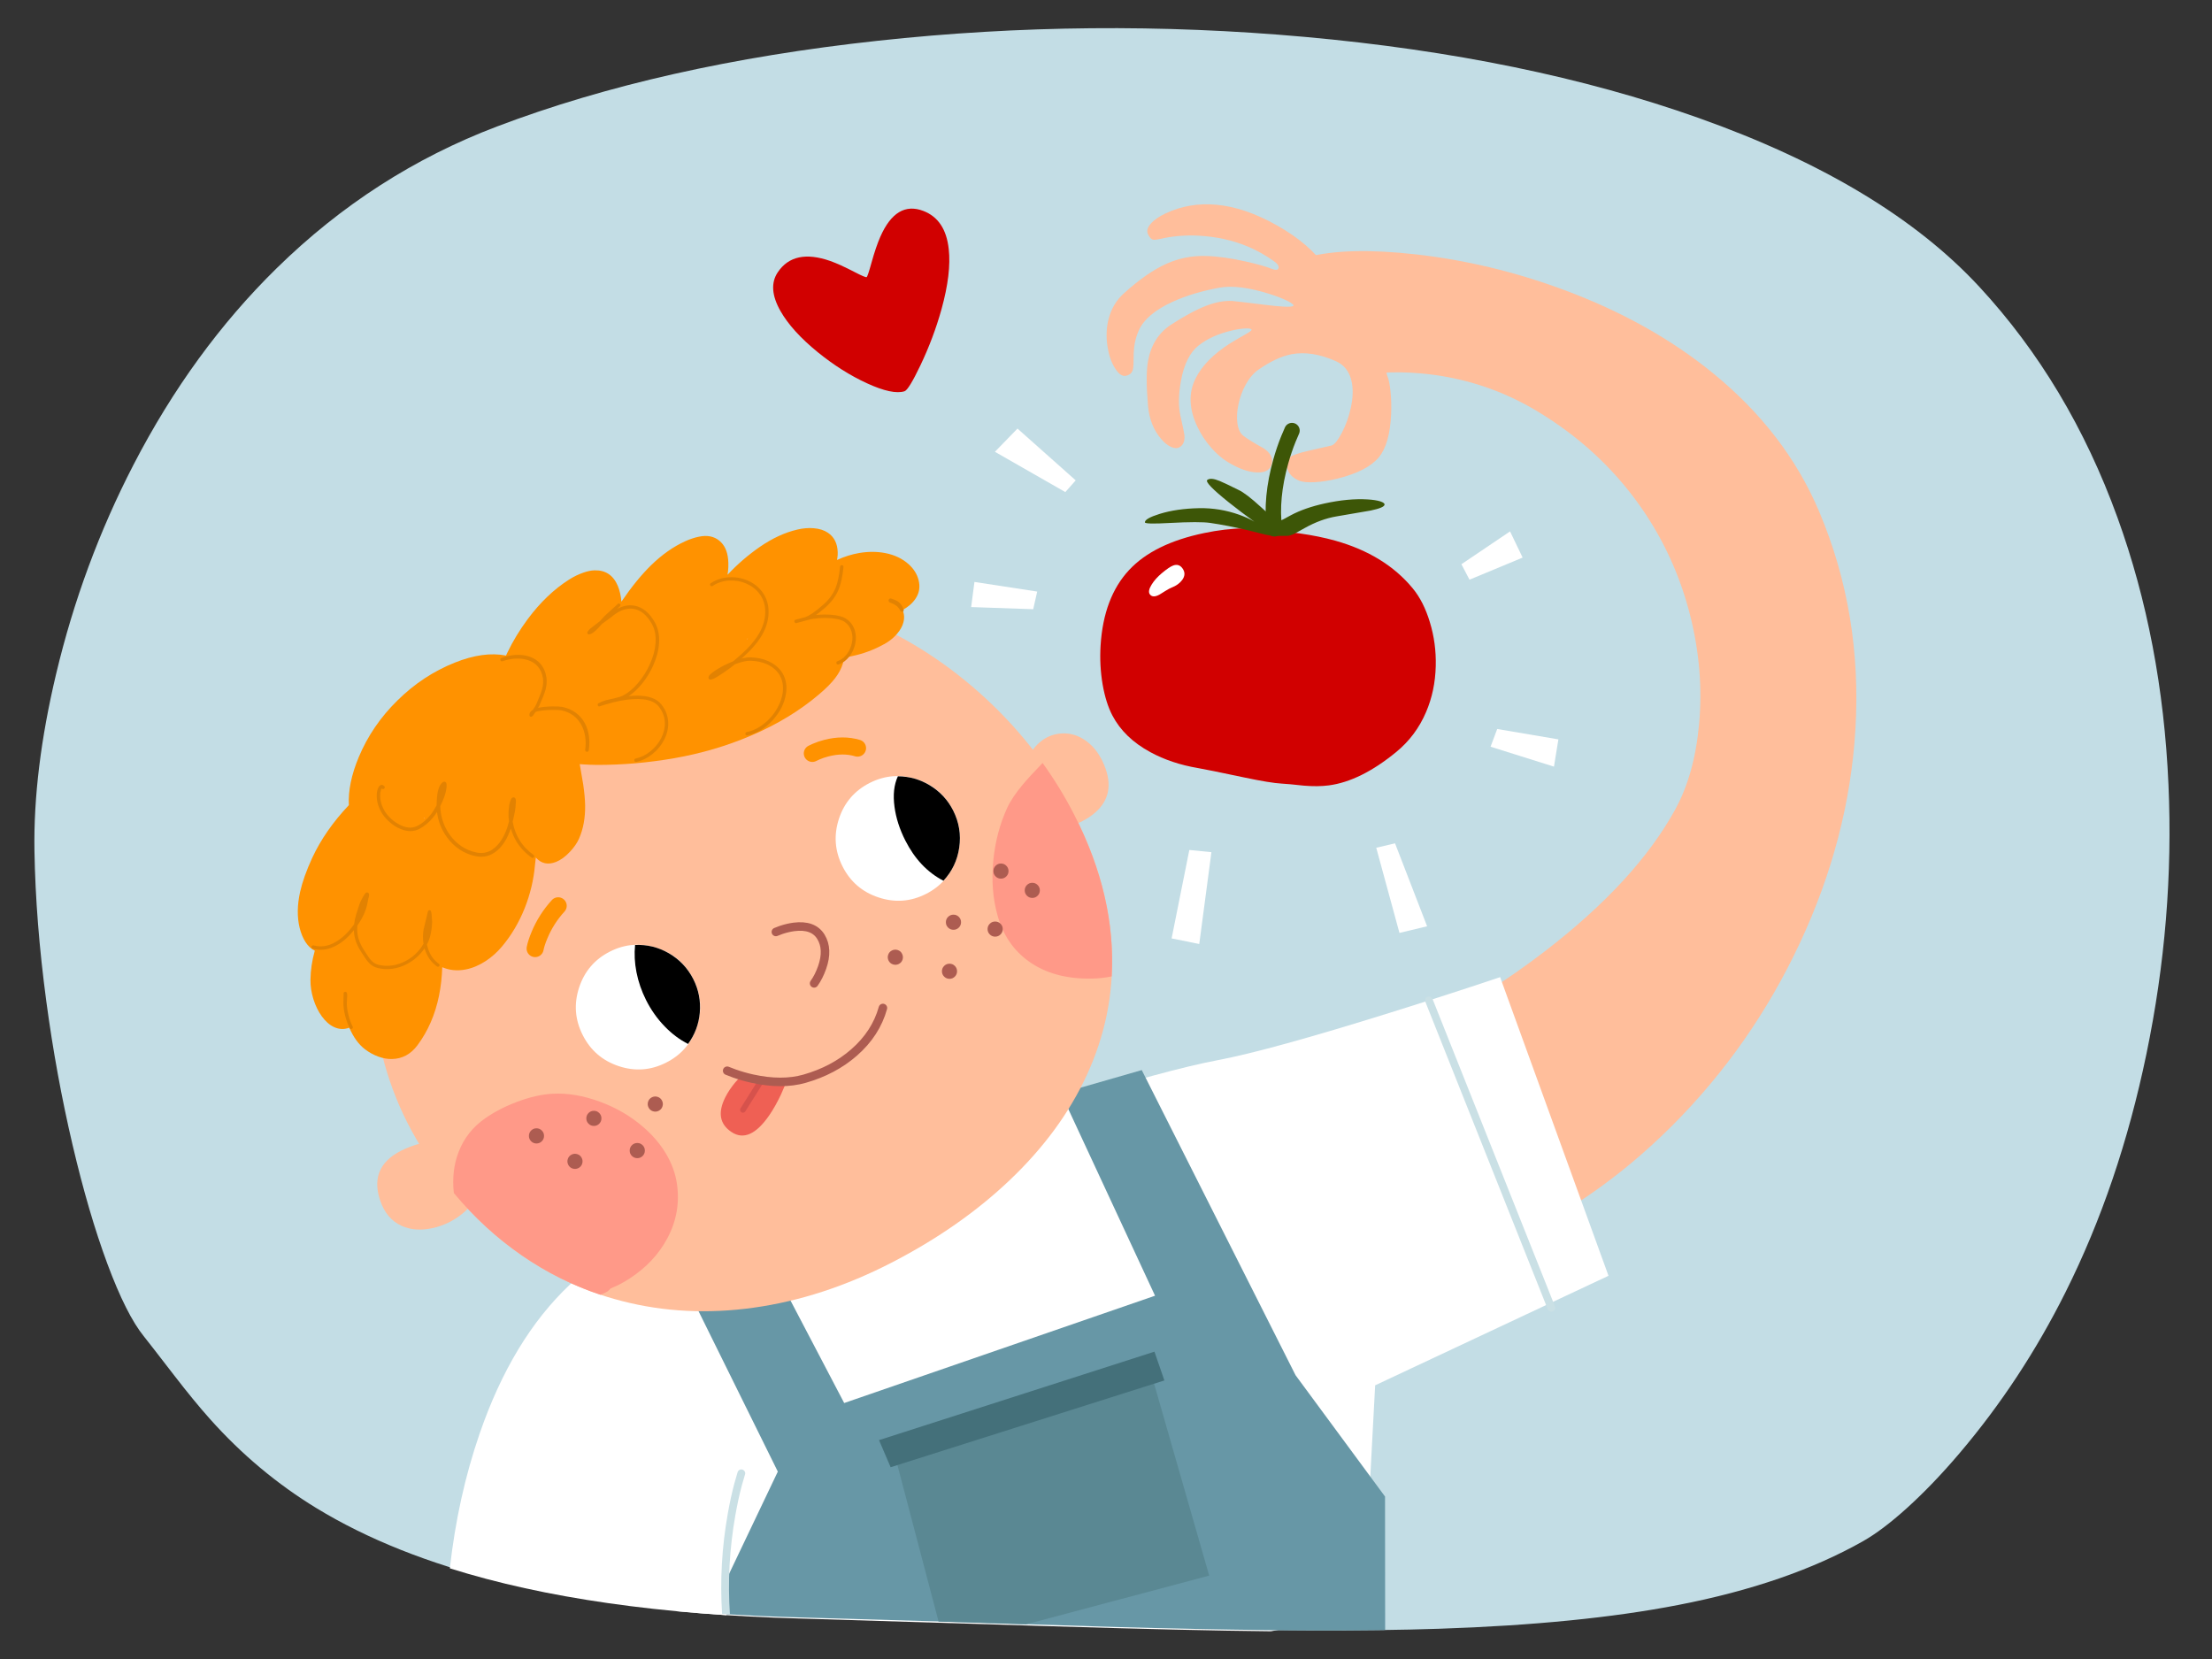 <?xml version="1.0" encoding="utf-8"?>
<svg id="rabbit_04" image-rendering="auto" baseProfile="basic" version="1.1" x="0px" y="0px" width="2048" height="1536" xmlns="http://www.w3.org/2000/svg" xmlns:xlink="http://www.w3.org/1999/xlink">
  <rect width="100%" height="100%" fill="#333333" stroke="none"/>
  <defs>
    <g id="Symbol-2" overflow="visible">
      <path fill="#D10000" stroke="none" d="M9.35 -34.4Q5.95 -22.1 5 -21.55 3.95 -20.95 -6.3 -26.3 -19.8 -33.3 -28.65 -36.45 -62.4 -48.25 -77.3 -26 -86.95 -11.6 -74.8 9.85 -64.25 28.45 -40.25 48 -18 66.05 5.15 76.7 28.95 87.65 40.05 84.15 43.9 82.95 54.8 60.1 66.95 34.6 74.3 8.2 83.5 -25.05 81 -47.5 78 -74.95 57.5 -82.8 32.45 -92.4 17.7 -59 13.6 -49.75 9.35 -34.4Z"/>
    </g>
  </defs>
  <g id="Scene-1" overflow="visible">
    <g display="none" id="Layer79_0_FILL">
      <path fill="#C3DDE5" stroke="none" d="M2007.7 726.55Q2001.85 593.3 1960.5 479.25 1915.55 355.15 1832.5 265.45 1744.2 170.1 1572.5 109.15 1413.15 52.6 1208 34.15 1009.65 16.35 812.6 37.75 611.75 59.55 460.05 117.15 345.6 160.6 256.2 248.3 178.05 324.9 123.45 430.6 76.25 522 52 623.8 30.65 713.45 31.9 787.8 33 853.35 42.85 926.9 52 995.25 67.25 1060.3 82 1123.1 99.3 1169.8 116.95 1217.3 133.3 1237.4 136.1 1240.8 161.45 1273.65 179.9 1297.55 194.5 1313.9 238.3 1362.95 292.95 1396.3 363.95 1439.6 463.65 1464.25 580.95 1493.25 741.7 1497.55 797.85 1499.05 907.45 1502.55 1011.15 1505.85 1061.2 1507.15 1229.05 1511.45 1332.35 1508 1463.05 1503.65 1553.95 1485.95 1655.5 1466.25 1724.95 1426.9 1742.85 1416.75 1765.6 1396.2 1789.5 1374.6 1814.15 1345.6 1871.6 1278 1912.35 1196.45 1962.2 1096.8 1987.25 976 2013.2 851.1 2007.7 726.55Z"/>
      <path fill="#FFBE9B" stroke="none" d="M1314.85 345.65Q1373.7 350.8 1423.7 381 1481.05 415.65 1518.05 467.9 1550.95 514.35 1565 570.35 1577.6 620.7 1573.15 670.15 1568.95 716.6 1551.2 749.15 1514.8 815.8 1430.25 880.8 1403.85 901.1 1375.8 918.8L1353 932.45 1306.95 995.45 1237.8 1127.55Q1236.65 1129.4 1235.05 1132.45 1231.9 1138.5 1229.7 1144.55 1222.7 1163.85 1228.35 1175.15 1236.25 1190.95 1268.2 1188.55 1308.2 1185.55 1383.75 1154.15 1473.75 1116.7 1548.6 1041.8 1621.85 968.35 1666.25 873.5 1711.85 776.15 1717.85 675.4 1724.25 568.1 1684.3 473.65 1653.2 400.15 1585.6 345.2 1527.6 298 1448.1 268.45 1380 243.2 1310.3 235.45 1247.25 228.45 1210.7 238 1189.1 243.65 1225.4 295.65 1243.55 321.7 1266 346.55L1279.4 345.15Q1296.45 344.05 1314.85 345.65Z"/>
      <path fill="#FFF" stroke="none" d="M1489.25 1181.2L1388.9 904.7Q1342.55 920.3 1286.75 937.7 1175.15 972.55 1127.75 981.5 1080.4 990.45 981.55 1021.2 950.65 1030.8 918.35 1041.4L892.2 1050.1Q876.2 1052.4 850.5 1057.45 799.1 1067.6 750.6 1081.35 595.45 1125.4 527.6 1189.4 474.3 1239.65 444.1 1327.25 423.9 1385.75 416.5 1452.05 547.6 1493.35 741.7 1498.55 755.05 1498.9 971 1505.6 1099.65 1509.55 1176.6 1510.35L1261.9 1494.6 1273.2 1282.6 1489.25 1181.2Z"/>
      <path fill="#6797A6" stroke="none" d="M1057.1 990.75L982.35 1012.25 1069.4 1199.65 781.6 1299 714 1169.95 632.1 1184.3 720.15 1362.5 657.7 1493.5Q699.45 1496.45 741.7 1497.55 844.8 1500.35 1031.65 1506.35 1186.85 1510.7 1282.45 1509.2L1282.35 1385.6 1199.5 1273.25 1057.1 990.75Z"/>
      <path fill="#5A8893" stroke="none" d="M869 1501.35L950 1503.9 1119.55 1458.8 1065.75 1271.4 827.65 1344.15 869 1501.35Z"/>
      <path fill="#44707A" stroke="none" d="M813.85 1333.35L824.6 1358.45 1078.05 1278.1 1068.85 1251.45 813.85 1333.35Z"/>
      <path id="Layer85_0_1_STROKES" stroke="#CAE0E5" stroke-width="7.15" stroke-linejoin="miter" stroke-linecap="round" stroke-miterlimit="10" fill="none" d="M1323 926.2L1436.35 1210.9"/>
      <path fill="#FFF" stroke="none" d="M643 1449.5L626.8 1491.8Q648.05 1493.8 672.55 1495.45L672.35 1435.2 643 1449.5Z"/>
      <path fill="#CAE0E5" stroke="none" d="M687.5 1360.7Q686.1 1360.2 684.8 1360.85 683.45 1361.55 682.95 1362.95 682.9 1363.1 679.95 1373.3 676.5 1386.3 673.9 1401 665.55 1447.85 668.55 1494.2L675.8 1494.65Q672.7 1448.95 680.85 1402.8 683.4 1388.25 686.8 1375.45 689.7 1365.4 689.75 1365.25 690.25 1363.85 689.6 1362.55 688.9 1361.2 687.5 1360.7Z"/>
      <path fill="#FFBE9B" stroke="none" d="M797.75 572.6Q732.9 545.65 666.85 546 596.45 546.45 533.8 578.1 470.75 610 424.95 667 381.35 721.4 360.45 789.55 339.7 857.35 345.45 925.4 351.45 996.15 385.2 1054.25 419.5 1113.35 469 1151.95 517.3 1189.6 575.9 1204.6 634.3 1219.6 697.65 1210.75 762.1 1201.75 825.85 1168.85 889.1 1136.15 934.8 1092.7 982 1047.85 1006.15 995.55 1031.5 940.65 1029.55 881.45 1027.5 818.7 994.75 754.5 963.7 693.7 911.9 646 860.5 598.7 797.75 572.6Z"/>
      <path fill="#FFBE9B" stroke="none" d="M430.7 1068Q425.35 1062.8 418.45 1058.4L412.65 1055.05Q393.1 1055.9 375.75 1063.35 341 1078.25 351.85 1111.1 357.55 1128.45 371.8 1134.95 384.3 1140.6 400.5 1137.05 415.6 1133.7 427.7 1124 440.15 1114.1 443.15 1102.5 447.8 1084.55 430.7 1068Z"/>
      <path fill="#FFBE9B" stroke="none" d="M947.9 715Q943.2 742.8 965.4 756.95 976.5 764.05 988.55 765.55L996.1 763Q1004.95 759.45 1011.6 754.3 1032.8 737.85 1023.65 711.8 1017.7 694.95 1005.9 686.2 995.05 678.2 982.4 679.1 969.9 680 960.6 689.15 950.65 698.95 947.9 715Z"/>
      <path fill="#FFF" stroke="none" d="M536.15 914.4Q528.75 937.05 539.5 958.3 550.25 979.6 572.9 987.1 595.5 994.6 616.7 983.85 637.95 973.15 645.3 950.5 652.7 927.85 641.95 906.55 631.2 885.25 608.55 877.8 585.95 870.3 564.75 881 543.55 891.75 536.15 914.4Z"/>
      <path fill="#FFF" stroke="none" d="M805.3 724.85Q784.1 735.6 776.7 758.2 769.35 780.85 780.05 802.15 790.8 823.45 813.45 830.9 836.05 838.4 857.25 827.7 878.45 817 885.85 794.3 893.25 771.65 882.5 750.4 871.75 729.1 849.1 721.6 826.5 714.15 805.3 724.85Z"/>
      <path fill="#000" stroke="none" d="M619.2 882.55Q604.65 874.2 588 874.9 586.75 887.1 589.25 900 591.85 913.35 598.2 926 605.15 939.75 615.45 950.35 625.35 960.6 637.05 966.55 646.45 953.65 647.9 937.7 649.35 921.3 641.9 906.55 634.1 891.15 619.2 882.55Z"/>
      <path fill="#000" stroke="none" d="M828.2 747.1Q830.25 762.45 838.15 778.1 851.2 803.9 873.5 815.45 885.5 802.45 888.1 784.8 890.75 766.8 882.5 750.45 875.05 735.7 860.95 727.15 847.25 718.85 831.3 718.75 825.9 730.45 828.2 747.1Z"/>
      <path fill="#F98" stroke="none" d="M479.1 1020Q462.4 1026.2 449.2 1035.4 432.05 1047.35 424.7 1066.35 417.9 1083.75 420.2 1104.6 448.35 1138.35 483 1162.25 517.05 1185.8 555.95 1198.8 559.05 1197.5 561.1 1196.45 563.55 1195.25 565.25 1192.95 574.15 1189.45 582.75 1183.85 606.15 1168.65 617.95 1146.35 630.6 1122.5 626.75 1096.1 624.65 1081.5 616.4 1067.8 608.55 1054.75 595.95 1043.8 578.4 1028.45 555.35 1020 532.45 1011.55 511.7 1012.65 496.6 1013.45 479.1 1020Z"/>
      <path fill="#F98" stroke="none" d="M965.3 706.4Q952.8 719.4 947.1 726.2 937 738.25 932.55 747.9 922.25 770.3 919.65 796.8 917 824.3 923.6 847.65 931.25 874.85 952.45 890.05 975.45 906.65 1010.85 906.05 1020.2 905.9 1029.25 904 1033.4 830.4 994.7 754.55 981.95 729.55 965.3 706.4Z"/>
      <path fill="#FF9200" stroke="none" d="M850.45 537Q848.35 528.8 841.4 522.5 832.6 514.55 819.5 512.05 808.3 509.9 795.8 511.95 785.35 513.7 774.95 518.45L775.3 516.35Q775.7 513.8 775.6 511.2 775.2 499.1 766.55 493.25 761.3 489.7 753.35 489.05 746.15 488.45 738.25 490.3 721 494.3 703.55 506.3 687.15 517.65 673.6 532.15 674.8 525 674.15 517.9 673.05 506.4 666.05 500.65 658.6 494.5 647.15 496.9 643.9 497.55 640.65 498.65 637.35 499.75 634.45 501.1 618 508.55 602.85 523.3 589.3 536.55 575.35 557.05 574.6 548.75 572.05 542.55 565.8 527.65 550.45 528.05 547.7 528.15 545.25 528.7 542.8 529.25 540.45 530.05 537.2 531.15 533.4 532.95 530.05 534.6 526.75 536.7 505.95 549.95 488.75 573 477.35 588.35 469.75 604.25L468.5 606.95Q447.6 602.85 421.05 613.5 391.5 625.3 368 648.5 344.4 671.65 332.15 701 321.95 725.45 323 745.45 301 768.65 289.1 794.2 281 811.75 277.85 825.8 273.8 844.15 277.4 858.95 279.3 866.7 282.85 872.2 286.6 877.95 291.45 880.2 287.6 893.9 287.45 907.2 287.35 915.95 290.15 925 292.95 934 297.85 940.85 303.05 948.05 309.35 950.95 316.25 954.15 323.4 951.5 329.15 964.8 338 971.55 343.8 975.9 350.1 978.2 356.55 980.6 362.8 980.5 377.15 980.25 386.45 967.85 401.1 948.2 406.45 921.95 409 909.45 409.45 895.5 419.7 899.9 431.35 897.55 440.65 895.7 449.75 889.75 458.15 884.2 464.75 876.35 477.75 860.9 485.75 840.95 493.5 821.45 495.3 801 495.5 798.65 496.1 793.95 503.65 802.45 514.85 798 521.35 795.4 527.75 788.55 533.45 782.45 536.1 776.45 542 763.05 541.75 745.7 541.6 737.45 540 726.45 539.7 724.55 536.75 707.5L540.5 707.75Q545.55 708.1 553 708.2 571.1 708.2 588.75 706.65 606.8 705.05 624.2 702 661.65 695.45 695.15 681.15 731.65 665.6 758.45 642.75 768.25 634.45 773.3 627.75 778.15 621.4 780.25 614.75 781.2 611.75 781.35 608.9 785.45 608.25 788.7 607.5 804.6 604.15 818.05 596.65 819 596.3 819.6 595.8L820.95 595Q826.3 591.7 830.4 587 835 581.7 836.4 576.3 838.05 570.15 835.6 564.75 843.25 560.7 847.5 554.5 852.95 546.6 850.45 537M691.55 591.4L692.6 591.35 691.3 591.8 691.55 591.4M392.8 757.75L393 756.9 393.25 757.95 392.8 757.75Z"/>
      <path fill="#E28202" stroke="none" d="M355.8 730.05Q356.25 729.6 356.25 728.95 356.25 728.3 355.75 727.8 353.5 725.7 351.4 727.6 350.45 728.5 349.7 730.65 349.1 732.45 348.95 733.9 348.45 738.25 349.45 742.8 350.45 747.15 352.55 751.1 355.2 756.1 360.1 760.55 365.25 765.3 371.05 767.6 380.4 771.4 387.95 767.6 395.5 763.75 401.25 756.5 403 754.3 404.6 751.8 406.15 764.6 413.8 775.15 418.7 781.9 425.35 786.4 432.35 791.1 440.5 792.7 451.65 794.95 460.35 787.45 468.45 780.55 472.9 767.05 474.9 773.8 478.35 779.4 483.6 787.95 492.25 794 492.8 794.4 493.4 794.3 494 794.15 494.35 793.65 494.7 793.15 494.6 792.55 494.5 791.95 494 791.55 485.85 785.75 481 777.75 476.3 770.2 474.65 760.75 476.15 754.55 476.7 751.4 477.4 747.7 477.45 744.8 477.8 741.95 477.6 740.6 477.4 739.1 476.55 738.6 475.8 738.05 474.95 738.25 474.05 738.5 473.35 739.6 472.45 741.05 471.6 744.65 470.95 749.3 470.8 752.45 470.7 756.7 471.3 760.25 469.65 767.5 466.55 773.65 462.95 780.75 458.1 784.85 450.7 791.25 441.2 789.3 433.65 787.8 427.25 783.5 421.1 779.35 416.6 773.15 412.35 767.35 410.05 760.4 407.75 753.45 407.65 746.35 409.05 743.55 409.8 741.7 411.4 737.95 412.4 734.45 413.1 731.7 413.4 729.3 413.75 725.45 412.9 724.5 411.6 723 409.8 724.3 406.85 726.5 405.5 732.3 404.4 737 404.25 744.65L404.2 745.7Q401.55 750.75 398.6 754.45 393.25 761.2 386.45 764.65 378.8 768.55 368.85 762.95 364.55 760.55 360.9 756.9 357.4 753.35 355.4 749.6 353.4 745.8 352.6 742.1 351.7 738.3 352.1 734.25 352.35 732.7 352.75 731.4 352.85 731.05 352.85 730.9 352.95 730.6 353.1 730.65 353.25 730.75 353.25 730.45 353.25 730.05 353.3 729.95 353.45 730.05 353.55 730.1 354.05 730.55 354.7 730.55 355.35 730.55 355.8 730.05Z"/>
      <path fill="#E28202" stroke="none" d="M340.95 832.35Q341.7 829.95 341.75 828.7 341.8 827.25 340.85 826.55 340.45 826.2 339.85 826.25 339.1 826.25 338.4 826.9 337.5 827.85 335.75 831.05 334.05 833.95 332.8 837.25 332.15 838.9 329.75 846.7 328.4 851.15 327.85 855.75 319.8 867.1 310.3 872.4 300.25 878.05 290.35 875.3 289.7 875.15 289.15 875.5 288.55 875.8 288.4 876.4 288.2 877.05 288.55 877.6 288.85 878.2 289.5 878.35 300.55 881.45 311.85 875.15 320.25 870.55 327.6 861.25 327.7 863.15 327.9 864.95 329.1 873.55 334.8 881.95 336 883.7 338.2 887.15 340.2 890.1 341.95 891.8 345.15 895 349.4 896.15 356.1 897.9 363.25 896.95 370.1 896 376.5 892.7 386.7 887.45 393.05 878.05L393.5 879.4Q396.8 889.25 404.6 894.8 405.15 895.15 405.75 895.05 406.35 894.95 406.7 894.45 407.05 893.9 406.95 893.3 406.85 892.7 406.35 892.35 399.25 887.35 396.35 878.45 395.8 876.85 395.25 874.4L395.8 873.4Q397.95 869.1 399 863.65 399.95 859.15 400.1 853.55L399.65 846.8 399.15 843.95Q399.1 843.45 398.65 843.1 398.25 842.75 397.7 842.7 397.15 842.7 396.75 843.05 396.3 843.4 396.2 843.9L392.2 860.55Q391.05 867.25 392.1 873.8 389.2 878.95 384.8 883.15 380.4 887.3 375.1 890 369.2 893.05 362.95 893.9 356.35 894.8 350.2 893.2 346.7 892.25 344.1 889.65 342.45 888 340.6 885.15 338.5 881.85 337.35 880.2 332.05 872.4 331 864.55 330.5 860.8 330.85 856.95 332.6 854.5 334.75 850.8 337.2 846.5 338.75 841.85 340.1 837.65 340.95 832.35Z"/>
      <path fill="#E28202" stroke="none" d="M324.6 952.65Q325.25 952.85 325.8 952.6 326.35 952.3 326.6 951.7 326.8 951.1 326.5 950.5 323.95 945.35 322.55 939.4 320.95 933.1 321.1 927.8 321.45 924.15 321.45 922.25 321.55 920.65 321.2 919.45 321.05 918.8 320.5 918.5 319.95 918.15 319.3 918.3 318.65 918.5 318.3 919.05 317.95 919.6 318.15 920.25L317.95 927.7Q317.8 933.3 319.5 940.15 321.05 946.35 323.7 951.9 324 952.45 324.6 952.65Z"/>
      <path fill="#E28202" stroke="none" d="M546.35 582.15Q546.2 582.25 545.35 583.2 544.4 584.25 544.1 584.75 543.65 585.5 543.8 586.2 544.2 587.55 545.55 587.35 548.05 587.05 551.75 583.6 553.75 581.75 557.3 577.7L565.85 571.45Q576.65 562.15 586.5 563.7 596.55 565.25 603.5 577.6 607.7 585.1 606.95 595.45 606.3 604.75 601.7 614.9 597.4 624.55 590.7 632.4 583.9 640.35 576.7 644.05 574.4 645.25 569.5 646.35 562.55 647.9 560.95 648.35 557 649.5 554.05 651.15 553.2 651.65 553.45 653.05 553.75 654.45 555.6 653.85L559.15 652.7Q567.45 650.1 575.1 648.7 586.85 646.5 595.35 647.45 605.5 648.55 610 654.25 615.2 660.85 615.55 668.9 615.85 676.15 612.2 683.35 608.55 690.45 602.2 695.6 595.7 700.8 588.5 702.3 587.85 702.45 587.5 703 587.15 703.55 587.25 704.2 587.4 704.85 587.95 705.2 588.5 705.55 589.15 705.4 597.05 703.75 604.1 698.1 611.1 692.5 615 684.75 619.05 676.75 618.65 668.65 618.25 659.7 612.4 652.3 605.8 643.95 589.55 644.1 585.8 644.1 582.05 644.55 588.75 640.1 594.75 632.6 600.8 625.05 604.75 616.25 609.6 605.4 610.2 595.25 610.85 584.2 606.2 576.05 598.55 562.55 587 560.7 579.45 559.5 571.35 563.75L574.05 561.25Q574.45 560.8 574.45 560.2 574.45 559.55 573.95 559.15 573.5 558.75 572.9 558.75 572.3 558.8 571.9 559.25L559.65 570.45Q558.6 571.5 555.65 574.9L546.35 582.15Z"/>
      <path fill="#E28202" stroke="none" d="M674.7 534.5Q665.45 535.1 658.1 539.95 657.55 540.3 657.45 540.9 657.35 541.55 657.7 542.05 658.05 542.6 658.65 542.75 659.25 542.85 659.8 542.5 666.5 538.05 675 537.5 683.1 537 690.6 540.15 698.2 543.35 702.9 549.4 708 555.95 708.45 564.5 709.05 575.75 702.75 586.6 698.8 593.4 691.95 600.45 686.9 605.6 678.9 612.25 675.9 613.45 674.45 614.15 667.6 617.2 662.1 620.9 656.8 624.45 656.2 626.25 655.55 628.1 656.6 628.85 657.7 629.65 660.2 628.6 663.35 627.3 670.1 622.7 676.3 618.45 680.45 615 689.75 611.5 695 611.75 699.3 612 702.6 612.6 706.45 613.4 709.8 614.85 721 619.9 724 630.15 726.6 639.3 722.25 650.25 718.2 660.3 709.95 667.85 701.3 675.8 691.35 677.8 690.7 677.95 690.35 678.5 690 679.05 690.15 679.7 690.25 680.35 690.8 680.7 691.35 681.05 692 680.9 705 678.25 715.45 666.75 725.6 655.6 727.65 642.5 729.25 632.75 725.45 625.05 721.25 616.55 711.05 612 707.25 610.3 703.25 609.55 699.55 608.85 695.2 608.6 691.75 608.45 686.6 609.75 699.6 598.2 705.4 588.15 712.2 576.5 711.55 564.35 711 554.9 705.4 547.6 700.2 540.85 691.8 537.3 683.6 533.9 674.7 534.5Z"/>
      <path fill="#E28202" stroke="none" d="M780.95 524.95Q781.05 524.3 780.6 523.8 780.2 523.3 779.55 523.25 778.9 523.2 778.4 523.6 777.9 524 777.8 524.65 776.55 537.1 773.65 544.25 770 553.1 762.05 560 756.1 565.2 751.95 568 748.35 570.4 745.7 571.35L736.3 573.85Q735.85 573.9 735.6 574.65 735.4 575.05 735.5 575.6 735.6 576.25 736.15 576.6 736.65 577.05 737.1 576.95L748.95 573.75Q752.5 572.75 758.05 572.35 763.95 571.9 769.45 572.35 778.3 573.15 782.1 575.8 786.75 579.15 788.4 584.7 789.95 589.75 788.7 595.5 787.45 601.25 784 605.75 780.35 610.5 775.4 612.2 774.75 612.45 774.45 613 774.2 613.6 774.4 614.2 774.6 614.85 775.2 615.1 775.8 615.4 776.4 615.2 782.1 613.25 786.35 607.9 790.35 602.75 791.8 596.2 793.25 589.5 791.4 583.6 789.4 577.15 783.95 573.25 779.35 569.95 769.7 569.2 762.9 568.65 755.5 569.4 758.75 567.05 764.15 562.45 772.75 554.9 776.6 545.45 779.7 537.75 780.95 524.95Z"/>
      <path fill="#E28202" stroke="none" d="M836.65 565.4Q836.85 564.75 836.6 564.2 834.7 559.5 832.2 557.5 830.3 555.95 825.2 554.2 824.45 553.95 823.75 554.25 823 554.6 822.75 555.35 822.5 556.1 822.85 556.8 823.2 557.55 823.95 557.8 827.65 559.2 829.75 560.7 831.95 562.35 833.75 565.55 834 566.15 834.65 566.35 835.25 566.55 835.85 566.3 836.45 566 836.65 565.4Z"/>
      <path fill="#E28202" stroke="none" d="M476.8 606.4Q470.25 606.9 464.2 609.25 463.6 609.5 463.3 610.05 463.05 610.7 463.3 611.3 463.55 611.9 464.1 612.15 464.7 612.45 465.35 612.2 470.85 610.15 476.9 609.8 483.35 609.4 488.75 611.15 494.3 612.95 497.75 616.9 501.65 621.25 502.7 628 503.35 632.35 502 637.7 501.2 640.75 499.45 645 498.5 647.45 496.5 652.15 495.7 653.75 493.45 657.2 490.1 659.15 490.15 661.85 490.15 663.15 491.15 663.55 492.3 664 493.6 662.4 494.25 661.65 495.85 659.1 497.75 658.4 502 657.85 506.85 657.2 512.9 657.25 518.05 657.3 519.95 657.7 532.35 660.4 538.2 671.1 540.9 676 541.8 682.05 542.7 687.95 541.8 694.15 541.7 694.85 542.1 695.4 542.5 695.95 543.15 696.05 543.85 696.15 544.45 695.75 545 695.3 545.1 694.65 546.15 687.85 545.25 681.4 544.3 674.75 541.35 669.35 538.2 663.65 533.15 659.95 527.75 655.95 520.6 654.5 518.05 654 511.5 654.05 503.65 654.15 498.35 655.35L498.1 655.45 499.35 653.3Q501.4 648.5 502.45 646 504.25 641.65 505.1 638.5 506.65 632.7 505.95 627.5 504.8 619.65 500.3 614.5 496.25 609.9 489.85 607.8 483.95 605.9 476.8 606.4Z"/>
      <path id="Layer106_0_1_STROKES" stroke="#AD5C51" stroke-width="7.9" stroke-linejoin="miter" stroke-linecap="round" stroke-miterlimit="10" fill="none" d="M753.75 910.45Q758.15 904.3 761.15 895.8 767.1 878.9 760.05 867.35 753 855.85 734.95 858.2 729.35 858.95 723.3 860.95L718.35 862.85"/>
      <path id="Layer107_0_1_STROKES" stroke="#FF9200" stroke-width="15.8" stroke-linejoin="miter" stroke-linecap="round" stroke-miterlimit="10" fill="none" d="M495.45 878.25Q496.4 873.15 499.55 865.65 505.8 850.7 516.8 838.65"/>
      <path id="Layer108_0_1_STROKES" stroke="#FF9200" stroke-width="15.8" stroke-linejoin="miter" stroke-linecap="round" stroke-miterlimit="10" fill="none" d="M752.1 697.55L755.6 695.9Q760.1 693.95 765 692.7 780.55 688.65 793.95 692.65"/>
      <path fill="#EF6054" stroke="none" d="M712.3 1032.5Q718 1024.2 723.2 1013.1L727.25 1003.7Q717.45 1003.15 700.6 999.8L685.75 996.6 680.7 1002.2Q674.95 1009.1 671.6 1015.8 660.75 1037.2 677.35 1048.15 694 1059.1 712.3 1032.5Z"/>
      <path id="Layer110_0_1_STROKES" stroke="#D6524C" stroke-width="5.25" stroke-linejoin="miter" stroke-linecap="round" stroke-miterlimit="10" fill="none" d="M687.85 1027.55L704.85 1000.5"/>
      <path id="Layer111_0_1_STROKES" stroke="#AD5C51" stroke-width="7.9" stroke-linejoin="miter" stroke-linecap="round" stroke-miterlimit="10" fill="none" d="M673.25 991.35L679.75 993.85Q687.9 996.75 696.5 998.65 723.95 1004.7 744.9 998.75 771.7 991.1 790.75 974.45 810.9 956.85 817.45 933.25"/>
      <path fill="#AD5C51" stroke="none" d="M501.65 1046.7Q499.6 1044.65 496.7 1044.65 493.8 1044.65 491.75 1046.7 489.7 1048.8 489.7 1051.7 489.7 1054.6 491.75 1056.65 493.8 1058.7 496.7 1058.7 499.6 1058.7 501.65 1056.65 503.7 1054.6 503.7 1051.7 503.7 1048.75 501.65 1046.7Z"/>
      <path fill="#AD5C51" stroke="none" d="M525.7 1073.05Q524.8 1075.8 526.1 1078.4 527.4 1081 530.15 1081.9 532.9 1082.8 535.5 1081.5 538.1 1080.2 539 1077.45 539.9 1074.7 538.6 1072.1 537.3 1069.5 534.55 1068.6 531.8 1067.7 529.2 1069 526.6 1070.3 525.7 1073.05Z"/>
      <path fill="#AD5C51" stroke="none" d="M554.8 1030.5Q552.75 1028.45 549.85 1028.45 546.95 1028.45 544.9 1030.5 542.85 1032.55 542.85 1035.45 542.85 1038.35 544.9 1040.4 546.95 1042.45 549.85 1042.45 552.75 1042.45 554.8 1040.4 556.85 1038.35 556.85 1035.45 556.85 1032.55 554.8 1030.5Z"/>
      <path fill="#AD5C51" stroke="none" d="M597.05 1065.3Q597.05 1062.4 595 1060.3 592.95 1058.25 590.05 1058.25 587.15 1058.25 585.05 1060.3 583 1062.4 583 1065.3 583 1068.2 585.05 1070.25 587.15 1072.3 590.05 1072.3 592.95 1072.3 595 1070.25 597.05 1068.2 597.05 1065.3Z"/>
      <path fill="#AD5C51" stroke="none" d="M612.95 1019.05Q611.65 1016.45 608.9 1015.55 606.15 1014.65 603.55 1015.95 600.95 1017.25 600.05 1020 599.15 1022.75 600.45 1025.35 601.75 1027.95 604.5 1028.85 607.25 1029.75 609.85 1028.45 612.45 1027.15 613.35 1024.4 614.25 1021.65 612.95 1019.05Z"/>
      <path fill="#AD5C51" stroke="none" d="M822.3 884.05Q821.4 886.8 822.7 889.4 824 892 826.8 892.9 829.55 893.8 832.15 892.5 834.75 891.2 835.65 888.45 836.5 885.7 835.2 883.1 833.95 880.5 831.15 879.6 828.4 878.7 825.8 880 823.2 881.3 822.3 884.05Z"/>
      <path fill="#AD5C51" stroke="none" d="M884.05 894.3Q882 892.25 879.1 892.25 876.2 892.25 874.15 894.3 872.1 896.35 872.1 899.25 872.1 902.15 874.15 904.2 876.2 906.25 879.1 906.25 882 906.25 884.05 904.2 886.1 902.15 886.1 899.25 886.1 896.35 884.05 894.3Z"/>
      <path fill="#AD5C51" stroke="none" d="M887.75 848.9Q885.7 846.85 882.8 846.85 879.9 846.85 877.8 848.9 875.75 850.95 875.75 853.85 875.75 856.75 877.8 858.8 879.85 860.85 882.8 860.85 885.7 860.85 887.75 858.8 889.8 856.75 889.8 853.85 889.8 850.95 887.75 848.9Z"/>
      <path fill="#AD5C51" stroke="none" d="M921.35 867.2Q924.25 867.2 926.35 865.15 928.4 863.1 928.4 860.2 928.4 857.3 926.35 855.25 924.3 853.2 921.35 853.2 918.45 853.2 916.4 855.25 914.35 857.3 914.35 860.2 914.35 863.1 916.4 865.15 918.45 867.2 921.35 867.2Z"/>
      <path fill="#AD5C51" stroke="none" d="M933.75 806.5Q933.75 803.6 931.7 801.55 929.65 799.5 926.75 799.5 923.85 799.5 921.8 801.55 919.75 803.6 919.75 806.5 919.75 809.45 921.8 811.45 923.85 813.5 926.75 813.5 929.65 813.5 931.7 811.45 933.75 809.4 933.75 806.5Z"/>
      <path fill="#AD5C51" stroke="none" d="M960.7 819.4Q958.65 817.35 955.75 817.35 952.85 817.35 950.8 819.4 948.75 821.45 948.75 824.35 948.75 827.25 950.8 829.3 952.85 831.35 955.75 831.35 958.7 831.35 960.7 829.3 962.75 827.3 962.75 824.35 962.75 821.45 960.7 819.4Z"/>
      <animate attributeName="display" repeatCount="indefinite" dur="3.333s" keyTimes="0;.975;.988;1" values="none;inline;none;none"/>
    </g>
    <g id="Layer35_0_FILL">
      <path fill="#C3DDE5" stroke="none" d="M2007.7 726.55Q2001.85 593.3 1960.5 479.25 1915.55 355.15 1832.5 265.45 1744.2 170.1 1572.5 109.15 1413.15 52.6 1208 34.15 1009.65 16.35 812.6 37.75 611.75 59.55 460.05 117.15 345.6 160.6 256.2 248.3 178.05 324.9 123.45 430.6 76.25 522 52 623.8 30.65 713.45 31.9 787.8 33 853.35 42.85 926.9 52 995.25 67.25 1060.3 82 1123.1 99.3 1169.8 116.95 1217.3 133.3 1237.4 136.1 1240.8 161.45 1273.65 179.9 1297.55 194.5 1313.9 238.3 1362.95 292.95 1396.3 363.95 1439.6 463.65 1464.25 580.95 1493.25 741.7 1497.55 797.85 1499.05 907.45 1502.55 1011.15 1505.85 1061.2 1507.15 1229.05 1511.45 1332.35 1508 1463.05 1503.65 1553.95 1485.95 1655.5 1466.25 1724.95 1426.9 1742.85 1416.75 1765.6 1396.2 1789.5 1374.6 1814.15 1345.6 1871.6 1278 1912.35 1196.45 1962.2 1096.8 1987.25 976 2013.2 851.1 2007.7 726.55Z"/>
      <path fill="#FFBE9B" stroke="none" d="M1314.85 345.65Q1373.7 350.8 1423.7 381 1481.05 415.65 1518.05 467.9 1550.95 514.35 1565 570.35 1577.6 620.7 1573.15 670.15 1568.95 716.6 1551.2 749.15 1514.8 815.8 1430.25 880.8 1403.85 901.1 1375.8 918.8L1353 932.45 1306.95 995.45 1237.8 1127.55Q1236.65 1129.4 1235.05 1132.45 1231.9 1138.5 1229.7 1144.55 1222.7 1163.85 1228.35 1175.15 1236.25 1190.95 1268.2 1188.55 1308.2 1185.55 1383.75 1154.15 1473.75 1116.7 1548.6 1041.8 1621.85 968.35 1666.25 873.5 1711.85 776.15 1717.85 675.4 1724.25 568.1 1684.3 473.65 1653.2 400.15 1585.6 345.2 1527.6 298 1448.1 268.45 1380 243.2 1310.3 235.45 1247.25 228.45 1210.7 238 1189.1 243.65 1225.4 295.65 1243.55 321.7 1266 346.55L1279.4 345.15Q1296.45 344.05 1314.85 345.65Z"/>
      <path fill="#FFF" stroke="none" d="M1489.25 1181.2L1388.9 904.7Q1342.55 920.3 1286.75 937.7 1175.15 972.55 1127.75 981.5 1080.4 990.45 981.55 1021.2 950.65 1030.8 918.35 1041.4L892.2 1050.1Q876.2 1052.4 850.5 1057.45 799.1 1067.6 750.6 1081.35 595.45 1125.4 527.6 1189.4 474.3 1239.65 444.1 1327.25 423.9 1385.75 416.5 1452.05 547.6 1493.35 741.7 1498.55 755.05 1498.9 971 1505.6 1099.65 1509.55 1176.6 1510.35L1261.9 1494.6 1273.2 1282.6 1489.25 1181.2Z"/>
      <path fill="#6797A6" stroke="none" d="M1057.1 990.75L982.35 1012.25 1069.4 1199.65 781.6 1299 714 1169.95 632.1 1184.3 720.15 1362.5 657.7 1493.5Q699.45 1496.45 741.7 1497.55 844.8 1500.35 1031.65 1506.35 1186.85 1510.7 1282.45 1509.2L1282.35 1385.6 1199.5 1273.25 1057.1 990.75Z"/>
      <path fill="#5A8893" stroke="none" d="M869 1501.35L950 1503.9 1119.55 1458.8 1065.75 1271.4 827.65 1344.15 869 1501.35Z"/>
      <path fill="#44707A" stroke="none" d="M813.85 1333.35L824.6 1358.45 1078.05 1278.1 1068.85 1251.45 813.85 1333.35Z"/>
      <path id="Layer41_0_1_STROKES" stroke="#CAE0E5" stroke-width="7.15" stroke-linejoin="miter" stroke-linecap="round" stroke-miterlimit="10" fill="none" d="M1323 926.2L1436.35 1210.9"/>
      <path fill="#FFF" stroke="none" d="M643 1449.5L626.8 1491.8Q648.05 1493.8 672.55 1495.45L672.35 1435.2 643 1449.5Z"/>
      <path fill="#CAE0E5" stroke="none" d="M687.5 1360.7Q686.1 1360.2 684.8 1360.85 683.45 1361.55 682.95 1362.95 682.9 1363.1 679.95 1373.3 676.5 1386.3 673.9 1401 665.55 1447.85 668.55 1494.2L675.8 1494.65Q672.7 1448.95 680.85 1402.8 683.4 1388.25 686.8 1375.45 689.7 1365.4 689.75 1365.25 690.25 1363.85 689.6 1362.55 688.9 1361.2 687.5 1360.7Z"/>
      <path fill="#FFBE9B" stroke="none" d="M797.75 572.6Q732.9 545.65 666.85 546 596.45 546.45 533.8 578.1 470.75 610 424.95 667 381.35 721.4 360.45 789.55 339.7 857.35 345.45 925.4 351.45 996.15 385.2 1054.25 419.5 1113.35 469 1151.95 517.3 1189.6 575.9 1204.6 634.3 1219.6 697.65 1210.75 762.1 1201.75 825.85 1168.85 889.1 1136.15 934.8 1092.7 982 1047.85 1006.15 995.55 1031.5 940.65 1029.55 881.45 1027.5 818.7 994.75 754.5 963.7 693.7 911.9 646 860.5 598.7 797.75 572.6Z"/>
      <path fill="#FFBE9B" stroke="none" d="M430.7 1068Q425.35 1062.8 418.45 1058.4L412.65 1055.05Q393.1 1055.9 375.75 1063.35 341 1078.25 351.85 1111.1 357.55 1128.45 371.8 1134.95 384.3 1140.6 400.5 1137.05 415.6 1133.7 427.7 1124 440.15 1114.1 443.15 1102.5 447.8 1084.55 430.7 1068Z"/>
      <path fill="#FFBE9B" stroke="none" d="M947.9 715Q943.2 742.8 965.4 756.95 976.5 764.05 988.55 765.55L996.1 763Q1004.95 759.45 1011.6 754.3 1032.8 737.85 1023.65 711.8 1017.7 694.95 1005.9 686.2 995.05 678.2 982.4 679.1 969.9 680 960.6 689.15 950.65 698.95 947.9 715Z"/>
      <path fill="#FFF" stroke="none" d="M536.15 914.4Q528.75 937.05 539.5 958.3 550.25 979.6 572.9 987.1 595.5 994.6 616.7 983.85 637.95 973.15 645.3 950.5 652.7 927.85 641.95 906.55 631.2 885.25 608.55 877.8 585.95 870.3 564.75 881 543.55 891.75 536.15 914.4Z"/>
      <path fill="#FFF" stroke="none" d="M805.3 724.85Q784.1 735.6 776.7 758.2 769.35 780.85 780.05 802.15 790.8 823.45 813.45 830.9 836.05 838.4 857.25 827.7 878.45 817 885.85 794.3 893.25 771.65 882.5 750.4 871.75 729.1 849.1 721.6 826.5 714.15 805.3 724.85Z"/>
      <path fill="#000" stroke="none" d="M619.2 882.55Q604.65 874.2 588 874.9 586.75 887.1 589.25 900 591.85 913.35 598.2 926 605.15 939.75 615.45 950.35 625.35 960.6 637.05 966.55 646.45 953.65 647.9 937.7 649.35 921.3 641.9 906.55 634.1 891.15 619.2 882.55Z"/>
      <path fill="#000" stroke="none" d="M828.2 747.1Q830.25 762.45 838.15 778.1 851.2 803.9 873.5 815.45 885.5 802.45 888.1 784.8 890.75 766.8 882.5 750.45 875.05 735.7 860.95 727.15 847.25 718.85 831.3 718.75 825.9 730.45 828.2 747.1Z"/>
      <path fill="#F98" stroke="none" d="M479.1 1020Q462.4 1026.2 449.2 1035.4 432.05 1047.35 424.7 1066.35 417.9 1083.75 420.2 1104.6 448.35 1138.35 483 1162.25 517.05 1185.8 555.95 1198.8 559.05 1197.5 561.1 1196.45 563.55 1195.25 565.25 1192.95 574.15 1189.45 582.75 1183.85 606.15 1168.65 617.95 1146.35 630.6 1122.5 626.75 1096.1 624.65 1081.5 616.4 1067.8 608.55 1054.75 595.95 1043.8 578.4 1028.45 555.35 1020 532.45 1011.55 511.7 1012.65 496.6 1013.45 479.1 1020Z"/>
      <path fill="#F98" stroke="none" d="M965.3 706.4Q952.8 719.4 947.1 726.2 937 738.25 932.55 747.9 922.25 770.3 919.65 796.8 917 824.3 923.6 847.65 931.25 874.85 952.45 890.05 975.45 906.65 1010.85 906.05 1020.2 905.9 1029.25 904 1033.4 830.4 994.7 754.55 981.95 729.55 965.3 706.4Z"/>
      <path fill="#FF9200" stroke="none" d="M850.45 537Q848.35 528.8 841.4 522.5 832.6 514.55 819.5 512.05 808.3 509.9 795.8 511.95 785.35 513.7 774.95 518.45L775.3 516.35Q775.7 513.8 775.6 511.2 775.2 499.1 766.55 493.25 761.3 489.7 753.35 489.05 746.15 488.45 738.25 490.3 721 494.3 703.55 506.3 687.15 517.65 673.6 532.15 674.8 525 674.15 517.9 673.05 506.4 666.05 500.65 658.6 494.5 647.15 496.9 643.9 497.55 640.65 498.65 637.35 499.75 634.45 501.1 618 508.55 602.85 523.3 589.3 536.55 575.35 557.05 574.6 548.75 572.05 542.55 565.8 527.65 550.45 528.05 547.7 528.15 545.25 528.7 542.8 529.25 540.45 530.05 537.2 531.15 533.4 532.95 530.05 534.6 526.75 536.7 505.95 549.95 488.75 573 477.35 588.35 469.75 604.25L468.5 606.95Q447.6 602.85 421.05 613.5 391.5 625.3 368 648.5 344.4 671.65 332.15 701 321.95 725.45 323 745.45 301 768.65 289.1 794.2 281 811.75 277.85 825.8 273.8 844.15 277.4 858.95 279.3 866.7 282.85 872.2 286.6 877.95 291.45 880.2 287.6 893.9 287.45 907.2 287.35 915.95 290.15 925 292.95 934 297.85 940.85 303.05 948.05 309.35 950.95 316.25 954.15 323.4 951.5 329.15 964.8 338 971.55 343.8 975.9 350.1 978.2 356.55 980.6 362.8 980.5 377.15 980.25 386.45 967.85 401.1 948.2 406.45 921.95 409 909.45 409.45 895.5 419.7 899.9 431.35 897.55 440.65 895.7 449.75 889.75 458.15 884.2 464.75 876.35 477.75 860.9 485.75 840.95 493.5 821.45 495.3 801 495.5 798.65 496.1 793.95 503.65 802.45 514.85 798 521.35 795.4 527.75 788.55 533.45 782.45 536.1 776.45 542 763.05 541.75 745.7 541.6 737.45 540 726.45 539.7 724.55 536.75 707.5L540.5 707.75Q545.55 708.1 553 708.2 571.1 708.2 588.75 706.65 606.8 705.05 624.2 702 661.65 695.45 695.15 681.15 731.65 665.6 758.45 642.75 768.25 634.45 773.3 627.75 778.15 621.4 780.25 614.75 781.2 611.75 781.35 608.9 785.45 608.25 788.7 607.5 804.6 604.15 818.05 596.65 819 596.3 819.6 595.8L820.95 595Q826.3 591.7 830.4 587 835 581.7 836.4 576.3 838.05 570.15 835.6 564.75 843.25 560.7 847.5 554.5 852.95 546.6 850.45 537M691.55 591.4L692.6 591.35 691.3 591.8 691.55 591.4M392.8 757.75L393 756.9 393.25 757.95 392.8 757.75Z"/>
      <path fill="#E28202" stroke="none" d="M355.8 730.05Q356.25 729.6 356.25 728.95 356.25 728.3 355.75 727.8 353.5 725.7 351.4 727.6 350.45 728.5 349.7 730.65 349.1 732.45 348.95 733.9 348.45 738.25 349.45 742.8 350.45 747.15 352.55 751.1 355.2 756.1 360.1 760.55 365.25 765.3 371.05 767.6 380.4 771.4 387.95 767.6 395.5 763.75 401.25 756.5 403 754.3 404.6 751.8 406.15 764.6 413.8 775.15 418.7 781.9 425.35 786.4 432.35 791.1 440.5 792.7 451.65 794.95 460.35 787.45 468.45 780.55 472.9 767.05 474.9 773.8 478.35 779.4 483.6 787.95 492.25 794 492.8 794.4 493.4 794.3 494 794.15 494.35 793.65 494.7 793.15 494.6 792.55 494.5 791.95 494 791.55 485.85 785.75 481 777.75 476.3 770.2 474.65 760.75 476.15 754.55 476.7 751.4 477.4 747.7 477.45 744.8 477.8 741.95 477.6 740.6 477.4 739.1 476.55 738.6 475.8 738.05 474.95 738.25 474.05 738.5 473.35 739.6 472.45 741.05 471.6 744.65 470.95 749.3 470.8 752.45 470.7 756.7 471.3 760.25 469.65 767.5 466.55 773.65 462.95 780.75 458.1 784.85 450.7 791.25 441.2 789.3 433.65 787.8 427.25 783.5 421.1 779.35 416.6 773.15 412.35 767.35 410.05 760.4 407.75 753.45 407.65 746.35 409.05 743.55 409.8 741.7 411.4 737.95 412.4 734.45 413.1 731.7 413.4 729.3 413.75 725.45 412.9 724.5 411.6 723 409.8 724.3 406.85 726.5 405.5 732.3 404.4 737 404.25 744.65L404.2 745.7Q401.55 750.75 398.6 754.45 393.25 761.2 386.45 764.65 378.8 768.55 368.85 762.95 364.55 760.55 360.9 756.9 357.4 753.35 355.4 749.6 353.4 745.8 352.6 742.1 351.7 738.3 352.1 734.25 352.35 732.7 352.75 731.4 352.85 731.05 352.85 730.9 352.95 730.6 353.1 730.65 353.25 730.75 353.25 730.45 353.25 730.05 353.3 729.95 353.45 730.05 353.55 730.1 354.05 730.55 354.7 730.55 355.35 730.55 355.8 730.05Z"/>
      <path fill="#E28202" stroke="none" d="M340.95 832.35Q341.7 829.95 341.75 828.7 341.8 827.25 340.85 826.55 340.45 826.2 339.85 826.25 339.1 826.25 338.4 826.9 337.5 827.85 335.75 831.05 334.05 833.95 332.8 837.25 332.15 838.9 329.75 846.7 328.4 851.15 327.85 855.75 319.8 867.1 310.3 872.4 300.25 878.05 290.35 875.3 289.7 875.15 289.15 875.5 288.55 875.8 288.4 876.4 288.2 877.05 288.55 877.6 288.85 878.2 289.5 878.35 300.55 881.45 311.85 875.15 320.25 870.55 327.6 861.25 327.7 863.15 327.9 864.95 329.1 873.55 334.8 881.95 336 883.7 338.2 887.15 340.2 890.1 341.95 891.8 345.15 895 349.4 896.15 356.1 897.9 363.25 896.95 370.1 896 376.5 892.7 386.7 887.45 393.05 878.05L393.5 879.4Q396.8 889.25 404.6 894.8 405.15 895.15 405.75 895.05 406.35 894.95 406.7 894.45 407.05 893.9 406.95 893.3 406.85 892.7 406.35 892.35 399.25 887.35 396.35 878.45 395.8 876.85 395.25 874.4L395.8 873.4Q397.95 869.1 399 863.65 399.95 859.15 400.1 853.55L399.65 846.8 399.15 843.95Q399.1 843.45 398.65 843.1 398.25 842.75 397.7 842.7 397.15 842.7 396.75 843.05 396.3 843.4 396.2 843.9L392.2 860.55Q391.05 867.25 392.1 873.8 389.2 878.95 384.8 883.15 380.4 887.3 375.1 890 369.2 893.05 362.95 893.9 356.35 894.8 350.2 893.2 346.7 892.25 344.1 889.65 342.45 888 340.6 885.15 338.5 881.85 337.35 880.2 332.05 872.4 331 864.55 330.5 860.8 330.85 856.95 332.6 854.5 334.75 850.8 337.2 846.5 338.75 841.85 340.1 837.65 340.95 832.35Z"/>
      <path fill="#E28202" stroke="none" d="M324.6 952.65Q325.25 952.85 325.8 952.6 326.35 952.3 326.6 951.7 326.8 951.1 326.5 950.5 323.95 945.35 322.55 939.4 320.95 933.1 321.1 927.8 321.45 924.15 321.45 922.25 321.55 920.65 321.2 919.45 321.05 918.8 320.5 918.5 319.95 918.15 319.3 918.3 318.65 918.5 318.3 919.05 317.95 919.6 318.15 920.25L317.95 927.7Q317.8 933.3 319.5 940.15 321.05 946.35 323.7 951.9 324 952.45 324.6 952.65Z"/>
      <path fill="#E28202" stroke="none" d="M546.35 582.15Q546.2 582.25 545.35 583.2 544.4 584.25 544.1 584.75 543.65 585.5 543.8 586.2 544.2 587.55 545.55 587.35 548.05 587.05 551.75 583.6 553.75 581.75 557.3 577.7L565.85 571.45Q576.65 562.15 586.5 563.7 596.55 565.25 603.5 577.6 607.7 585.1 606.95 595.45 606.3 604.75 601.7 614.9 597.4 624.55 590.7 632.4 583.9 640.35 576.7 644.05 574.4 645.25 569.5 646.35 562.55 647.9 560.95 648.35 557 649.5 554.05 651.15 553.2 651.65 553.45 653.05 553.75 654.45 555.6 653.85L559.15 652.7Q567.45 650.1 575.1 648.7 586.85 646.5 595.35 647.45 605.5 648.55 610 654.25 615.2 660.85 615.55 668.9 615.85 676.15 612.2 683.35 608.55 690.45 602.2 695.6 595.7 700.8 588.5 702.3 587.85 702.45 587.5 703 587.15 703.55 587.25 704.2 587.4 704.85 587.95 705.2 588.5 705.55 589.15 705.4 597.05 703.75 604.1 698.1 611.1 692.5 615 684.75 619.05 676.75 618.65 668.65 618.25 659.7 612.4 652.3 605.8 643.95 589.55 644.1 585.8 644.1 582.05 644.55 588.75 640.1 594.75 632.6 600.8 625.05 604.75 616.25 609.6 605.4 610.2 595.25 610.85 584.2 606.2 576.05 598.55 562.55 587 560.7 579.45 559.5 571.35 563.75L574.05 561.25Q574.45 560.8 574.45 560.2 574.45 559.55 573.95 559.15 573.5 558.75 572.9 558.75 572.3 558.8 571.9 559.25L559.65 570.45Q558.6 571.5 555.65 574.9L546.35 582.15Z"/>
      <path fill="#E28202" stroke="none" d="M674.7 534.5Q665.45 535.1 658.1 539.95 657.55 540.3 657.45 540.9 657.35 541.55 657.7 542.05 658.05 542.6 658.65 542.75 659.25 542.85 659.8 542.5 666.5 538.05 675 537.5 683.1 537 690.6 540.15 698.2 543.35 702.9 549.4 708 555.95 708.45 564.5 709.05 575.75 702.75 586.6 698.8 593.4 691.95 600.45 686.9 605.6 678.9 612.25 675.9 613.45 674.45 614.15 667.6 617.2 662.1 620.9 656.8 624.45 656.2 626.25 655.55 628.1 656.6 628.85 657.7 629.65 660.2 628.6 663.35 627.3 670.1 622.7 676.3 618.45 680.45 615 689.75 611.5 695 611.75 699.3 612 702.6 612.6 706.45 613.4 709.8 614.85 721 619.9 724 630.15 726.6 639.3 722.25 650.25 718.2 660.3 709.95 667.85 701.3 675.8 691.35 677.8 690.7 677.95 690.35 678.5 690 679.05 690.15 679.7 690.25 680.35 690.8 680.7 691.35 681.05 692 680.9 705 678.25 715.45 666.75 725.6 655.6 727.65 642.5 729.25 632.75 725.45 625.05 721.25 616.55 711.05 612 707.25 610.3 703.25 609.55 699.55 608.85 695.2 608.6 691.75 608.45 686.6 609.75 699.6 598.2 705.4 588.15 712.2 576.5 711.55 564.35 711 554.9 705.4 547.6 700.2 540.85 691.8 537.3 683.6 533.9 674.7 534.5Z"/>
      <path fill="#E28202" stroke="none" d="M780.95 524.95Q781.05 524.3 780.6 523.8 780.2 523.3 779.55 523.25 778.9 523.2 778.4 523.6 777.9 524 777.8 524.65 776.55 537.1 773.65 544.25 770 553.1 762.05 560 756.1 565.2 751.95 568 748.35 570.4 745.7 571.35L736.3 573.85Q735.85 573.9 735.6 574.65 735.4 575.05 735.5 575.6 735.6 576.25 736.15 576.6 736.65 577.05 737.1 576.95L748.95 573.75Q752.5 572.75 758.05 572.35 763.95 571.9 769.45 572.35 778.3 573.15 782.1 575.8 786.75 579.15 788.4 584.7 789.95 589.75 788.7 595.5 787.45 601.25 784 605.75 780.35 610.5 775.4 612.2 774.75 612.45 774.45 613 774.2 613.6 774.4 614.2 774.6 614.85 775.2 615.1 775.8 615.4 776.4 615.2 782.1 613.25 786.35 607.9 790.35 602.75 791.8 596.2 793.25 589.5 791.4 583.6 789.4 577.15 783.95 573.25 779.35 569.95 769.7 569.2 762.9 568.65 755.5 569.4 758.75 567.05 764.15 562.45 772.75 554.9 776.6 545.45 779.7 537.75 780.95 524.95Z"/>
      <path fill="#E28202" stroke="none" d="M836.65 565.4Q836.85 564.75 836.6 564.2 834.7 559.5 832.2 557.5 830.3 555.95 825.2 554.2 824.45 553.95 823.75 554.25 823 554.6 822.75 555.35 822.5 556.1 822.85 556.8 823.2 557.55 823.95 557.8 827.65 559.2 829.75 560.7 831.95 562.35 833.75 565.55 834 566.15 834.65 566.35 835.25 566.55 835.85 566.3 836.45 566 836.65 565.4Z"/>
      <path fill="#E28202" stroke="none" d="M476.8 606.4Q470.25 606.9 464.2 609.25 463.6 609.5 463.3 610.05 463.05 610.7 463.3 611.3 463.55 611.9 464.1 612.15 464.7 612.45 465.35 612.2 470.85 610.15 476.9 609.8 483.35 609.4 488.75 611.15 494.3 612.95 497.75 616.9 501.65 621.25 502.7 628 503.35 632.35 502 637.7 501.2 640.75 499.45 645 498.5 647.45 496.5 652.15 495.7 653.75 493.45 657.2 490.1 659.15 490.15 661.85 490.15 663.15 491.15 663.55 492.3 664 493.6 662.4 494.25 661.65 495.85 659.1 497.75 658.4 502 657.85 506.85 657.2 512.9 657.25 518.05 657.3 519.95 657.7 532.35 660.4 538.2 671.1 540.9 676 541.8 682.05 542.7 687.95 541.8 694.15 541.7 694.85 542.1 695.4 542.5 695.95 543.15 696.05 543.85 696.15 544.45 695.75 545 695.3 545.1 694.65 546.15 687.85 545.25 681.4 544.3 674.75 541.35 669.35 538.2 663.65 533.15 659.95 527.75 655.95 520.6 654.5 518.05 654 511.5 654.05 503.65 654.15 498.35 655.35L498.1 655.45 499.35 653.3Q501.4 648.5 502.45 646 504.25 641.65 505.1 638.5 506.65 632.7 505.95 627.5 504.8 619.65 500.3 614.5 496.25 609.9 489.85 607.8 483.95 605.9 476.8 606.4Z"/>
      <path id="Layer62_0_1_STROKES" stroke="#AD5C51" stroke-width="7.9" stroke-linejoin="miter" stroke-linecap="round" stroke-miterlimit="10" fill="none" d="M753.75 910.45Q758.15 904.3 761.15 895.8 767.1 878.9 760.05 867.35 753 855.85 734.95 858.2 729.35 858.95 723.3 860.95L718.35 862.85"/>
      <path id="Layer63_0_1_STROKES" stroke="#FF9200" stroke-width="15.8" stroke-linejoin="miter" stroke-linecap="round" stroke-miterlimit="10" fill="none" d="M495.45 878.25Q496.4 873.15 499.55 865.65 505.8 850.7 516.8 838.65"/>
      <path id="Layer64_0_1_STROKES" stroke="#FF9200" stroke-width="15.8" stroke-linejoin="miter" stroke-linecap="round" stroke-miterlimit="10" fill="none" d="M752.1 697.55L755.6 695.9Q760.1 693.95 765 692.7 780.55 688.65 793.95 692.65"/>
      <path fill="#EF6054" stroke="none" d="M712.3 1032.5Q718 1024.2 723.2 1013.1L727.25 1003.7Q717.45 1003.15 700.6 999.8L685.75 996.6 680.7 1002.2Q674.95 1009.1 671.6 1015.8 660.75 1037.2 677.35 1048.15 694 1059.1 712.3 1032.5Z"/>
      <path id="Layer66_0_1_STROKES" stroke="#D6524C" stroke-width="5.25" stroke-linejoin="miter" stroke-linecap="round" stroke-miterlimit="10" fill="none" d="M687.85 1027.55L704.85 1000.5"/>
      <path id="Layer67_0_1_STROKES" stroke="#AD5C51" stroke-width="7.9" stroke-linejoin="miter" stroke-linecap="round" stroke-miterlimit="10" fill="none" d="M673.25 991.35L679.75 993.85Q687.9 996.75 696.5 998.65 723.95 1004.7 744.9 998.75 771.7 991.1 790.75 974.45 810.9 956.85 817.45 933.25"/>
      <path fill="#AD5C51" stroke="none" d="M501.65 1046.7Q499.6 1044.65 496.7 1044.65 493.8 1044.65 491.75 1046.7 489.7 1048.8 489.7 1051.7 489.7 1054.6 491.75 1056.65 493.8 1058.7 496.7 1058.7 499.6 1058.7 501.65 1056.65 503.7 1054.6 503.7 1051.7 503.7 1048.75 501.65 1046.7Z"/>
      <path fill="#AD5C51" stroke="none" d="M525.7 1073.05Q524.8 1075.8 526.1 1078.4 527.4 1081 530.15 1081.9 532.9 1082.8 535.5 1081.5 538.1 1080.2 539 1077.45 539.9 1074.7 538.6 1072.1 537.3 1069.5 534.55 1068.6 531.8 1067.7 529.2 1069 526.6 1070.3 525.7 1073.05Z"/>
      <path fill="#AD5C51" stroke="none" d="M554.8 1030.5Q552.75 1028.45 549.85 1028.45 546.95 1028.45 544.9 1030.5 542.85 1032.55 542.85 1035.45 542.85 1038.35 544.9 1040.4 546.95 1042.45 549.85 1042.45 552.75 1042.45 554.8 1040.4 556.85 1038.35 556.85 1035.45 556.85 1032.55 554.8 1030.5Z"/>
      <path fill="#AD5C51" stroke="none" d="M597.05 1065.3Q597.05 1062.4 595 1060.3 592.95 1058.25 590.05 1058.25 587.15 1058.25 585.05 1060.3 583 1062.4 583 1065.3 583 1068.2 585.05 1070.25 587.15 1072.3 590.05 1072.3 592.95 1072.3 595 1070.25 597.05 1068.2 597.05 1065.3Z"/>
      <path fill="#AD5C51" stroke="none" d="M612.95 1019.05Q611.65 1016.45 608.9 1015.55 606.15 1014.65 603.55 1015.95 600.95 1017.25 600.05 1020 599.15 1022.75 600.45 1025.35 601.75 1027.95 604.5 1028.85 607.25 1029.75 609.85 1028.45 612.45 1027.15 613.35 1024.4 614.25 1021.65 612.95 1019.05Z"/>
      <path fill="#AD5C51" stroke="none" d="M822.3 884.05Q821.4 886.8 822.7 889.4 824 892 826.8 892.9 829.55 893.8 832.15 892.5 834.75 891.2 835.65 888.45 836.5 885.7 835.2 883.1 833.95 880.5 831.15 879.6 828.4 878.7 825.8 880 823.2 881.3 822.3 884.05Z"/>
      <path fill="#AD5C51" stroke="none" d="M884.05 894.3Q882 892.25 879.1 892.25 876.2 892.25 874.15 894.3 872.1 896.35 872.1 899.25 872.1 902.15 874.15 904.2 876.2 906.25 879.1 906.25 882 906.25 884.05 904.2 886.1 902.15 886.1 899.25 886.1 896.35 884.05 894.3Z"/>
      <path fill="#AD5C51" stroke="none" d="M887.75 848.9Q885.7 846.85 882.8 846.85 879.9 846.85 877.8 848.9 875.75 850.95 875.75 853.85 875.75 856.75 877.8 858.8 879.85 860.85 882.8 860.85 885.7 860.85 887.75 858.8 889.8 856.75 889.8 853.85 889.8 850.95 887.75 848.9Z"/>
      <path fill="#AD5C51" stroke="none" d="M921.35 867.2Q924.25 867.2 926.35 865.15 928.4 863.1 928.4 860.2 928.4 857.3 926.35 855.25 924.3 853.2 921.35 853.2 918.45 853.2 916.4 855.25 914.35 857.3 914.35 860.2 914.35 863.1 916.4 865.15 918.45 867.2 921.35 867.2Z"/>
      <path fill="#AD5C51" stroke="none" d="M933.75 806.5Q933.75 803.6 931.7 801.55 929.65 799.5 926.75 799.5 923.85 799.5 921.8 801.55 919.75 803.6 919.75 806.5 919.75 809.45 921.8 811.45 923.85 813.5 926.75 813.5 929.65 813.5 931.7 811.45 933.75 809.4 933.75 806.5Z"/>
      <path fill="#AD5C51" stroke="none" d="M960.7 819.4Q958.65 817.35 955.75 817.35 952.85 817.35 950.8 819.4 948.75 821.45 948.75 824.35 948.75 827.25 950.8 829.3 952.85 831.35 955.75 831.35 958.7 831.35 960.7 829.3 962.75 827.3 962.75 824.35 962.75 821.45 960.7 819.4Z"/>
      <animate attributeName="display" repeatCount="indefinite" dur="3.333s" keyTimes="0;.975;.988;1" values="inline;none;inline;inline"/>
    </g>
    <g display="none" id="Layer23_0_FILL">
      <path fill="#FFF" stroke="none" d="M1121.6 789L1101.15 786.95 1084.75 868.85 1110.35 874 1121.6 789Z"/>
      <path fill="#FFF" stroke="none" d="M1291.6 780.8L1274.2 784.9 1295.7 863.75 1321.3 857.6 1291.6 780.8Z"/>
      <path fill="#FFF" stroke="none" d="M1386.2 674.95L1380.05 691.35 1438.75 709.8 1442.85 684.55 1386.2 674.95Z"/>
      <path fill="#FFF" stroke="none" d="M1353.05 522.4L1360.55 536.7 1409.75 516.25 1398.1 492 1353.05 522.4Z"/>
      <path fill="#FFF" stroke="none" d="M942.05 396.8L921.15 418.3 986.35 455.6 995.95 444.75 942.05 396.8Z"/>
      <path fill="#FFF" stroke="none" d="M956.6 564.05L960.3 547.7 902.2 538.8 899.15 562.05 956.6 564.05Z"/>
      <animate attributeName="display" repeatCount="indefinite" dur="3.333s" keyTimes="0;.593;.988;1" values="none;inline;none;none"/>
    </g>
    <g display="none" id="Layer18_0_FILL">
      <path fill="#FFF" stroke="none" d="M1121.6 789L1101.15 786.95 1084.75 868.85 1110.35 874 1121.6 789Z"/>
      <path fill="#FFF" stroke="none" d="M1291.6 780.8L1274.2 784.9 1295.7 863.75 1321.3 857.6 1291.6 780.8Z"/>
      <path fill="#FFF" stroke="none" d="M1386.2 674.95L1380.05 691.35 1438.75 709.8 1442.85 684.55 1386.2 674.95Z"/>
      <path fill="#FFF" stroke="none" d="M1353.05 522.4L1360.55 536.7 1409.75 516.25 1398.1 492 1353.05 522.4Z"/>
      <path fill="#FFF" stroke="none" d="M956.6 564.05L960.3 547.7 902.2 538.8 899.15 562.05 956.6 564.05Z"/>
      <animate attributeName="display" repeatCount="indefinite" dur="3.333s" keyTimes="0;.556;.593;1" values="none;inline;none;none"/>
    </g>
    <g display="none" id="Layer14_0_FILL">
      <path fill="#FFF" stroke="none" d="M1121.6 789L1101.15 786.95 1084.75 868.85 1110.35 874 1121.6 789Z"/>
      <path fill="#FFF" stroke="none" d="M1291.6 780.8L1274.2 784.9 1295.7 863.75 1321.3 857.6 1291.6 780.8Z"/>
      <path fill="#FFF" stroke="none" d="M1386.2 674.95L1380.05 691.35 1438.75 709.8 1442.85 684.55 1386.2 674.95Z"/>
      <path fill="#FFF" stroke="none" d="M1353.05 522.4L1360.55 536.7 1409.75 516.25 1398.1 492 1353.05 522.4Z"/>
      <animate attributeName="display" repeatCount="indefinite" dur="3.333s" keyTimes="0;.519;.556;1" values="none;inline;none;none"/>
    </g>
    <g display="none" id="Layer11_0_FILL">
      <path fill="#FFF" stroke="none" d="M1291.6 780.8L1274.2 784.9 1295.7 863.75 1321.3 857.6 1291.6 780.8Z"/>
      <path fill="#FFF" stroke="none" d="M1386.2 674.95L1380.05 691.35 1438.75 709.8 1442.85 684.55 1386.2 674.95Z"/>
      <path fill="#FFF" stroke="none" d="M1353.05 522.4L1360.55 536.7 1409.75 516.25 1398.1 492 1353.05 522.4Z"/>
      <animate attributeName="display" repeatCount="indefinite" dur="3.333s" keyTimes="0;.481;.519;1" values="none;inline;none;none"/>
    </g>
    <g display="none" id="Layer9_0_FILL">
      <path fill="#FFF" stroke="none" d="M1386.2 674.95L1380.05 691.35 1438.75 709.8 1442.85 684.55 1386.2 674.95Z"/>
      <path fill="#FFF" stroke="none" d="M1353.05 522.4L1360.55 536.7 1409.75 516.25 1398.1 492 1353.05 522.4Z"/>
      <animate attributeName="display" repeatCount="indefinite" dur="3.333s" keyTimes="0;.444;.481;1" values="none;inline;none;none"/>
    </g>
    <g display="none" id="Layer8_0_FILL">
      <path fill="#FFF" stroke="none" d="M1353.05 522.4L1360.55 536.7 1409.75 516.25 1398.1 492 1353.05 522.4Z"/>
      <animate attributeName="display" repeatCount="indefinite" dur="3.333s" keyTimes="0;.407;.444;1" values="none;inline;none;none"/>
    </g>
    <g id="Layer2_0_FILL">
      <path fill="#FFF" stroke="none" d="M1121.6 789L1101.15 786.95 1084.75 868.85 1110.35 874 1121.6 789Z"/>
      <path fill="#FFF" stroke="none" d="M1291.6 780.8L1274.2 784.9 1295.7 863.75 1321.3 857.6 1291.6 780.8Z"/>
      <path fill="#FFF" stroke="none" d="M1386.2 674.95L1380.05 691.35 1438.75 709.8 1442.85 684.55 1386.2 674.95Z"/>
      <path fill="#FFF" stroke="none" d="M1353.05 522.4L1360.55 536.7 1409.75 516.25 1398.1 492 1353.05 522.4Z"/>
      <path fill="#FFF" stroke="none" d="M942.05 396.8L921.15 418.3 986.35 455.6 995.95 444.75 942.05 396.8Z"/>
      <path fill="#FFF" stroke="none" d="M956.6 564.05L960.3 547.7 902.2 538.8 899.15 562.05 956.6 564.05Z"/>
      <animate attributeName="display" repeatCount="indefinite" dur="3.333s" keyTimes="0;.012;.988;1" values="inline;none;inline;inline"/>
    </g>
    <g display="none" id="Layer1_0_FILL">
      <path fill="#D10000" stroke="none" d="M802.4 256.55Q801.35 257.15 791.1 251.8 777.6 244.8 768.75 241.65 735 229.85 720.1 252.1 710.45 266.5 722.6 287.95 733.15 306.55 757.15 326.1 779.4 344.15 802.55 354.8 826.35 365.75 837.45 362.25 841.3 361.05 852.2 338.2 864.35 312.7 871.7 286.3 880.9 253.05 878.4 230.6 875.4 203.15 854.9 195.3 829.85 185.7 815.1 219.1 811 228.35 806.75 243.7 803.35 256 802.4 256.55Z"/>
      <animate attributeName="display" repeatCount="indefinite" dur="3.333s" keyTimes="0;.975;.988;1" values="none;inline;none;none"/>
    </g>
    <g display="none">
      <use xlink:href="#Symbol-2" transform="matrix(1.424 0 0 1.424 797.4 278.1)">
        <animateTransform attributeName="transform" additive="replace" type="translate" repeatCount="indefinite" dur="3.333s" keyTimes="0;.913;.988;1" values="797.4,278.171;797.4,278.171;797.4,278.1;797.4,278.1"/>
        <animateTransform attributeName="transform" additive="sum" type="scale" repeatCount="indefinite" dur="3.333s" keyTimes="0;.913;.988;1" values="1.424,1.424;1.424,1.424;1,1;1,1"/>
        <animateTransform attributeName="transform" additive="sum" type="translate" repeatCount="indefinite" dur="3.333s" keyTimes="0;.913;.988;1" values="0,-.05;0,-.05;0,undefined;0,undefined"/>
      </use>
      <animate attributeName="display" repeatCount="indefinite" dur="3.333s" keyTimes="0;.901;.975;1" values="none;inline;none;none"/>
    </g>
    <g display="none">
      <g id="Tween-1" transform="translate(797.4 278.1)">
        <animateTransform attributeName="transform" additive="replace" type="translate" repeatCount="indefinite" dur="3.333s" keyTimes="0;.825;.913;1" values="797.4,278.1;797.4,278.1;797.4,278.171;797.4,278.171"/>
        <animateTransform attributeName="transform" additive="sum" type="scale" repeatCount="indefinite" dur="3.333s" keyTimes="0;.825;.913;1" values="1,1;1,1;1.424,1.424;1.424,1.424"/>
        <animateTransform attributeName="transform" additive="sum" type="translate" repeatCount="indefinite" dur="3.333s" keyTimes="0;.825;.913;1" values="0,0;0,0;0,-.05;0,-.05"/>
        <path fill="#D10000" stroke="none" d="M9.35 -34.4Q5.95 -22.1 5 -21.55 3.95 -20.95 -6.3 -26.3 -19.8 -33.3 -28.65 -36.45 -62.4 -48.25 -77.3 -26 -86.95 -11.6 -74.8 9.85 -64.25 28.45 -40.25 48 -18 66.05 5.15 76.7 28.95 87.65 40.05 84.15 43.9 82.95 54.8 60.1 66.95 34.6 74.3 8.2 83.5 -25.05 81 -47.5 78 -74.95 57.5 -82.8 32.45 -92.4 17.7 -59 13.6 -49.75 9.35 -34.4Z"/>
      </g>
      <animate attributeName="display" repeatCount="indefinite" dur="3.333s" keyTimes="0;.815;.901;1" values="none;inline;none;none"/>
    </g>
    <g display="none">
      <use xlink:href="#Symbol-2" transform="matrix(.706 0 0 .706 797.4 278.1)">
        <animateTransform attributeName="transform" additive="replace" type="translate" repeatCount="indefinite" dur="3.333s" keyTimes="0;.663;.75;.825;1" values="797.456,278.121;797.456,278.121;797.4,278.171;797.4,278.1;797.4,278.1"/>
        <animateTransform attributeName="transform" additive="sum" type="scale" repeatCount="indefinite" dur="3.333s" keyTimes="0;.663;.75;.825;1" values=".706,.706;.706,.706;1.424,1.424;1,1;1,1"/>
        <animateTransform attributeName="transform" additive="sum" type="translate" repeatCount="indefinite" dur="3.333s" keyTimes="0;.663;.75;.825;1" values="-.15,-.1;-.15,-.1;0,-.05;0,0;0,0"/>
        <animate attributeName="opacity" repeatCount="indefinite" dur="3.333s" keyTimes="0;.663;.75;1" values=".54;.54;1;1"/>
      </use>
      <animate attributeName="display" repeatCount="indefinite" dur="3.333s" keyTimes="0;.654;.815;1" values="none;inline;none;none"/>
    </g>
    <g>
      <use xlink:href="#Symbol-2" transform="translate(797.4 278.1)"/>
      <animate attributeName="display" repeatCount="indefinite" dur="3.333s" keyTimes="0;.012;.988;1" values="inline;none;inline;inline"/>
    </g>
    <g id="Symbol-1" transform="translate(1174 458.5)">
      <animateTransform attributeName="transform" additive="replace" type="translate" repeatCount="indefinite" dur="3.333s" keyTimes="0;.088;.238;.363;1" values="1282.05,270.45;1282.153,270.548;1282.141,270.549;1282.05,270.45;1282.05,270.45"/>
      <animateTransform attributeName="transform" additive="sum" type="rotate" repeatCount="indefinite" dur="3.333s" keyTimes="0;.088;.238;.363;1" values="0,0,0;-6.717,0,0;13.019,0,0;0,0,0;0,0,0"/>
      <animateTransform attributeName="transform" additive="sum" type="scale" repeatCount="indefinite" dur="3.333s" keyTimes="0;.088;.238;.363;1" values="1,1;1,1;1,.999;1,1;1,1"/>
      <animateTransform attributeName="transform" additive="sum" type="translate" repeatCount="indefinite" dur="3.333s" keyTimes="0;.088;.238;.363;1" values="-108.05,188.05;-108.2,187.9;-108.15,187.95;-108.05,188.05;-108.05,188.05"/>
      <path fill="#FFBE9B" stroke="none" d="M4.95 -217.05Q10.65 -213.1 9.75 -210.25 8.9 -207.45 3.6 -209.55 -4.2 -212.7 -20.2 -216.3 -41.2 -221.05 -57.5 -221.5 -76.65 -222.05 -93.9 -214.35 -112.1 -206.25 -133.65 -186.7 -143.9 -177.4 -147.6 -163.2 -150.7 -151.05 -148.6 -137.6 -146.75 -125.6 -141.65 -117.55 -136.6 -109.55 -131.6 -110.55 -127.05 -111.5 -125.55 -115.05 -124.5 -117.6 -124.5 -124 -124.45 -132.85 -123.95 -136.75 -123 -145.1 -119.65 -152.55 -112.75 -167.95 -88.25 -179.1 -69.6 -187.65 -44.9 -192.15 -27.3 -195.35 1.1 -186.45 11.85 -183.05 18.6 -179.6 25.25 -176.1 23.05 -175.1 19.65 -173.5 -2.15 -176.2 -30.35 -179.7 -33.25 -179.85 -43.95 -180.4 -56.7 -175.6 -70.5 -170.4 -89.6 -158 -107.05 -146.7 -111.1 -124.2 -113.55 -110.6 -111.1 -82.9 -109.45 -64.1 -98.75 -51.85 -94.35 -46.75 -89.75 -44.7 -85.2 -42.65 -82.1 -44.35 -76.75 -47.25 -77.35 -55.4 -77.5 -57.55 -81.05 -73.35 -84.05 -86.65 -80.65 -105.7 -76.45 -128.95 -64.35 -138.55 -52.25 -148.15 -33.25 -152.55 -25.95 -154.25 -20.6 -154.4 -15.45 -154.55 -15.2 -153.25 -15 -152.25 -20.95 -148.9 -31.75 -142.75 -35.35 -140.45 -58.25 -125.8 -67.05 -108.15 -77.15 -88 -65.3 -63.2 -60.45 -52.95 -52.7 -44.1 -45.45 -35.8 -37.7 -31 -22.6 -21.65 -10.5 -21.1 1.85 -20.55 3.6 -29.65 5.1 -37.25 -4.05 -43.45 -16.55 -50.3 -22.7 -54.9 -27.15 -58.25 -28.35 -66.6 -29.45 -74.45 -27.35 -84.25 -25.2 -94.2 -20.55 -102.6 -15.45 -111.7 -8.7 -116.35 8.1 -127.95 21.85 -130.55 40.5 -134 62.65 -124.2 73.95 -119.25 77.15 -106.4 79.85 -95.6 76.65 -80.9 73.95 -68.4 68.25 -57.55 62.8 -47.25 58.9 -46.05 57.9 -45.75 37.8 -41.2 23.35 -37.95 20.3 -35.1 16.05 -31.15 17.9 -24.6 19.9 -17.4 28.5 -13.6 33.1 -11.55 43.1 -12.05 53.1 -12.6 64.4 -15.4 91.9 -22.25 102.6 -35.1 112.8 -47.35 114 -75.4 114.45 -86.05 113.4 -96.2 112.45 -105.4 110.8 -109.55 108.25 -115.95 111.45 -119 113.1 -120.55 115.2 -120.8 116.4 -127.45 116 -137.5 115.15 -157.6 107 -174.5 98.95 -191.2 98.7 -191.65 94.65 -199.25 90.2 -203 85.1 -207.4 76.8 -209.15 68.3 -210.95 53.75 -210.6 38.9 -232.55 8.4 -249.75 -21.4 -266.6 -47.95 -268.95 -73 -271.2 -94.75 -260.95 -104.05 -256.55 -108.55 -251.4 -113.25 -246.05 -111.1 -241.65 -109.05 -237.4 -106.8 -236.7 -105.1 -236.1 -100.15 -237.25 -82.8 -241.25 -64.35 -240.3 -39.3 -239 -18.05 -229.95 -6.5 -225.05 4.95 -217.05Z"/>
      <path fill="#D10000" stroke="none" d="M29.25 35.35Q12.4 33.35 8.05 32.45 -3.95 30.05 -21.35 30.55 -40.2 31.05 -59 35 -105.8 44.7 -128.7 69.35 -152.2 94.65 -155 139 -156.15 157.65 -153.1 175.35 -150.1 192.45 -144.05 204 -133.15 224.75 -109 237.85 -89.55 248.45 -64.7 252.65 -56.2 254.1 -22.35 261.25 2.2 266.45 12.65 267 19.25 267.35 33.15 268.9 46.15 270 56.35 268.65 85.75 264.75 118.65 237.8 136.9 222.85 146.3 200.85 154.75 181.2 155.3 158.15 155.85 137.1 149.8 117.4 144.05 98.4 134 86.25 108.25 55 62.15 42.05 47.5 37.95 29.25 35.35Z"/>
      <path id="Layer125_0_1_STROKES" stroke="#3D5607" stroke-width="14.3" stroke-linejoin="miter" stroke-linecap="round" stroke-miterlimit="10" fill="none" d="M22.2 -59.85L18.85 -52Q14.85 -42.05 11.85 -31.35 2.25 2.8 5.95 31.1"/>
      <path fill="#3D5607" stroke="none" d="M-44.8 -13.2Q-53.05 -16.6 -56.2 -14.15 -59.25 -11.75 -36.25 6.65 -24.7 15.85 -12.6 24.55 -17.75 21.3 -26.75 18.05 -44.75 11.65 -63.85 12 -84.55 12.4 -100.35 17.3 -114 21.55 -114 25.1 -114 27 -91.05 25.7 -63.35 24.2 -53.5 25.65 -37.55 28 -20.1 32.1 -11.1 34.25 -2.25 36.55 2.25 37.55 6.7 37.7 9.6 37.75 17.4 37.65 20.4 37.65 24.85 35.45 25.25 35.25 34.15 30.3 48.85 22.1 63.2 19.65 93.45 14.5 94.95 14.2 107.55 11.6 107.9 8.75 108.1 7.05 103.95 5.7 99.65 4.35 92.35 3.9 74.35 2.8 52.3 7.65 33.9 11.7 20.95 18.65 15.75 21.55 13.95 22.45 11.15 23.8 9.2 23.45 6.45 22.95 -6.4 11.1 -20.35 -1.7 -27.3 -4.9 -39.85 -11.15 -44.8 -13.2Z"/>
      <path fill="#FFF" stroke="none" d="M-79.4 78.4Q-75.55 73.05 -79 68 -82.35 63.05 -87.85 65.1 -91.4 66.4 -98.4 72.25 -104.35 77.25 -107.75 82.75 -111.5 88.8 -109.45 91.7 -106.75 95.45 -100.45 92 -99.6 91.55 -94.9 88.55 -91.35 86.35 -89.2 85.5 -82.75 83 -79.4 78.4Z"/>
    </g>
  </g>
</svg>